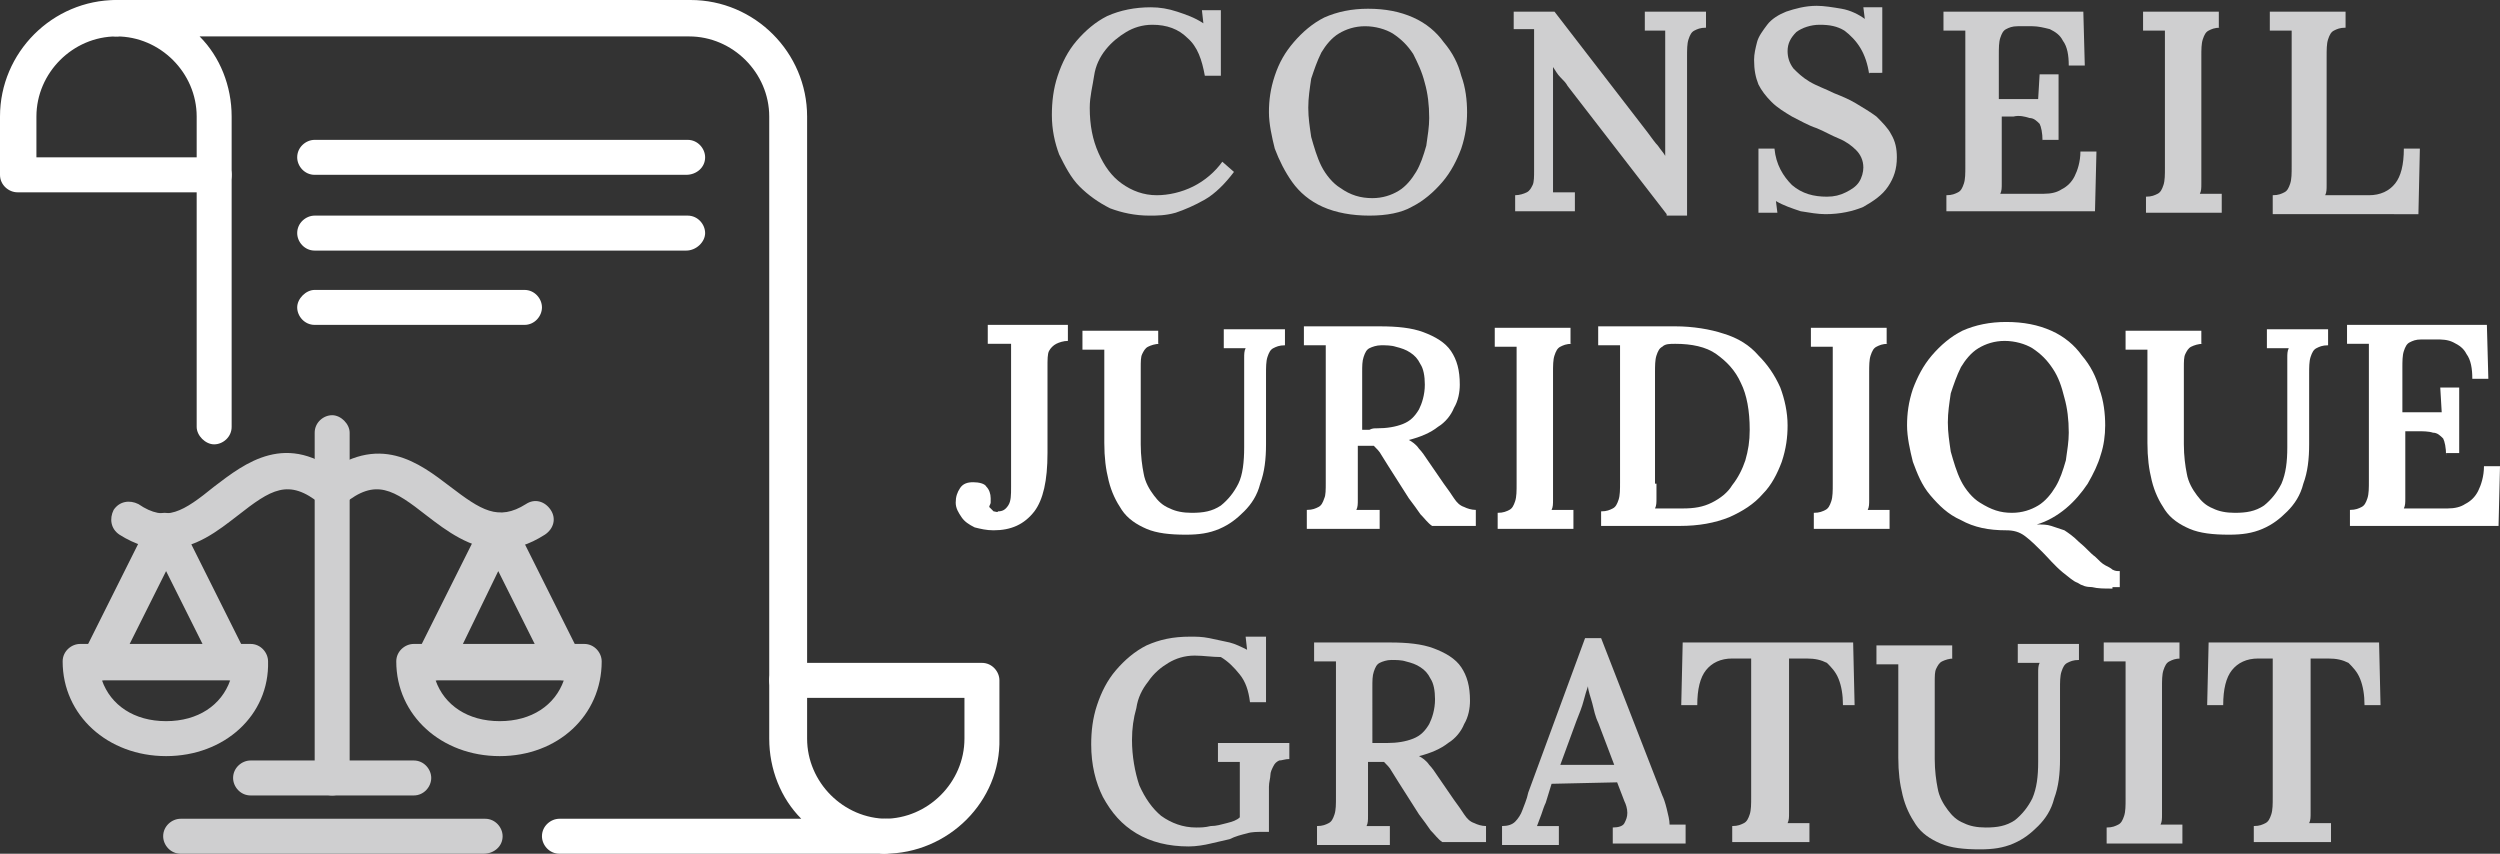 <?xml version="1.0" encoding="utf-8"?>
<!-- Generator: Adobe Illustrator 24.1.0, SVG Export Plug-In . SVG Version: 6.00 Build 0)  -->
<svg version="1.1" id="Layer_1" xmlns="http://www.w3.org/2000/svg" xmlns:xlink="http://www.w3.org/1999/xlink" x="0px" y="0px"
	 width="171.6px" height="58.6px" viewBox="0 0 171.6 58.6" style="enable-background:new 0 0 171.6 58.6;" xml:space="preserve">
<rect x="0" y="0" width="171.6" height="58.6" fill="#333333" stroke="none"/>
<style type="text/css">
	.st0{fill:#FFFFFF;}
	.st1{fill:#CFCFD0;}
</style>
<g>
	<g>
		<path class="st0" d="M14.7,13.2H1.2C0.6,13.2,0,12.7,0,12V8c0-4.4,3.6-8,8-8c0.7,0,1.2,0.6,1.2,1.2S8.6,2.5,8,2.5
			c-3,0-5.5,2.5-5.5,5.5v2.8h12.2c0.7,0,1.2,0.6,1.2,1.2C15.9,12.7,15.3,13.2,14.7,13.2z"/>
	</g>
	<g>
		<path class="st0" d="M60.7,58.6H38.4c-0.7,0-1.2-0.6-1.2-1.2c0-0.7,0.6-1.2,1.2-1.2H55c-1.4-1.4-2.2-3.4-2.2-5.5V8
			c0-3-2.5-5.5-5.5-5.5H13.7c1.4,1.4,2.2,3.4,2.2,5.5v21.3c0,0.7-0.6,1.2-1.2,1.2s-1.2-0.6-1.2-1.2V8c0-3-2.5-5.5-5.5-5.5
			c-0.7,0-1.2-0.6-1.2-1.2S7.3,0,8,0h39.4c4.4,0,8,3.6,8,8v42.7c0,3,2.5,5.5,5.5,5.5c0.7,0,1.2,0.6,1.2,1.2
			C62,58.1,61.4,58.6,60.7,58.6z"/>
	</g>
	<g>
		<path class="st0" d="M60.7,58.6c-0.7,0-1.2-0.6-1.2-1.2c0-0.7,0.6-1.2,1.2-1.2c3,0,5.5-2.5,5.5-5.5v-2.8H54
			c-0.7,0-1.2-0.6-1.2-1.2c0-0.7,0.6-1.2,1.2-1.2h13.4c0.7,0,1.2,0.6,1.2,1.2v4C68.7,55,65.1,58.6,60.7,58.6z"/>
	</g>
	<g>
		<path class="st1" d="M11.4,51.9c-4,0-7.1-2.8-7.1-6.5c0-0.7,0.6-1.2,1.2-1.2h11.7c0.7,0,1.2,0.6,1.2,1.2
			C18.5,49.1,15.4,51.9,11.4,51.9z M7,46.7c0.6,1.7,2.2,2.8,4.4,2.8c2.2,0,3.8-1.1,4.4-2.8H7z"/>
	</g>
	<g>
		<path class="st1" d="M15.9,46.7c-0.5,0-0.9-0.3-1.1-0.7l-3.4-6.8L8,46c-0.3,0.6-1.1,0.9-1.7,0.6c-0.6-0.3-0.9-1.1-0.6-1.7l4.5-9
			c0.2-0.4,0.6-0.7,1.1-0.7l0,0c0.5,0,0.9,0.3,1.1,0.7l4.5,9c0.3,0.6,0.1,1.4-0.6,1.7C16.3,46.6,16.1,46.7,15.9,46.7z"/>
	</g>
	<g>
		<path class="st1" d="M28.4,54.6H17.2c-0.7,0-1.2-0.6-1.2-1.2c0-0.7,0.6-1.2,1.2-1.2h11.2c0.7,0,1.2,0.6,1.2,1.2
			C29.6,54,29.1,54.6,28.4,54.6z"/>
	</g>
	<g>
		<path class="st1" d="M22.8,54.6c-0.7,0-1.2-0.6-1.2-1.2V29.7c0-0.7,0.6-1.2,1.2-1.2s1.2,0.6,1.2,1.2v23.6
			C24.1,54,23.5,54.6,22.8,54.6z"/>
	</g>
	<g>
		<path class="st1" d="M11.3,37.7c-0.9,0-2-0.3-3.1-1c-0.6-0.4-0.7-1.1-0.4-1.7c0.4-0.6,1.1-0.7,1.7-0.4c1.9,1.3,3.1,0.5,5.2-1.2
			c2.1-1.6,5-3.9,8.8-0.7c0.5,0.4,0.6,1.2,0.2,1.7C23.4,35,22.6,35,22,34.6c-2.2-1.8-3.4-1-5.7,0.8C15,36.4,13.4,37.7,11.3,37.7z"/>
	</g>
	<g>
		<path class="st1" d="M33.2,58.6H12.4c-0.7,0-1.2-0.6-1.2-1.2c0-0.7,0.6-1.2,1.2-1.2h20.9c0.7,0,1.2,0.6,1.2,1.2
			C34.5,58.1,33.9,58.6,33.2,58.6z"/>
	</g>
	<g>
		<path class="st1" d="M34.3,51.9c-4,0-7.1-2.8-7.1-6.5c0-0.7,0.6-1.2,1.2-1.2h11.7c0.7,0,1.2,0.6,1.2,1.2
			C41.3,49.1,38.3,51.9,34.3,51.9z M29.9,46.7c0.6,1.7,2.2,2.8,4.4,2.8c2.2,0,3.8-1.1,4.4-2.8H29.9z"/>
	</g>
	<g>
		<path class="st1" d="M38.7,46.7c-0.5,0-0.9-0.3-1.1-0.7l-3.4-6.8L30.9,46c-0.3,0.6-1.1,0.9-1.7,0.6c-0.6-0.3-0.9-1.1-0.6-1.7
			l4.5-9c0.2-0.4,0.6-0.7,1.1-0.7c0.5,0,0.9,0.3,1.1,0.7l4.5,9c0.3,0.6,0.1,1.4-0.6,1.7C39.1,46.6,38.9,46.7,38.7,46.7z"/>
	</g>
	<g>
		<path class="st1" d="M34.3,37.7c-2,0-3.7-1.3-5-2.3c-2.3-1.8-3.5-2.6-5.7-0.8c-0.5,0.4-1.3,0.4-1.7-0.2c-0.4-0.5-0.4-1.3,0.2-1.7
			c3.9-3.1,6.7-0.9,8.8,0.7c2.1,1.6,3.3,2.4,5.2,1.2c0.6-0.4,1.3-0.2,1.7,0.4c0.4,0.6,0.2,1.3-0.4,1.7
			C36.3,37.4,35.3,37.7,34.3,37.7z"/>
	</g>
	<g>
		<path class="st0" d="M47.1,12H21.6c-0.7,0-1.2-0.6-1.2-1.2c0-0.7,0.6-1.2,1.2-1.2h25.6c0.7,0,1.2,0.6,1.2,1.2
			C48.4,11.5,47.8,12,47.1,12z"/>
	</g>
	<g>
		<path class="st0" d="M36,22.3H21.6c-0.7,0-1.2-0.6-1.2-1.2s0.6-1.2,1.2-1.2H36c0.7,0,1.2,0.6,1.2,1.2S36.7,22.3,36,22.3z"/>
	</g>
	<g>
		<path class="st0" d="M47.1,17.2H21.6c-0.7,0-1.2-0.6-1.2-1.2c0-0.7,0.6-1.2,1.2-1.2h25.6c0.7,0,1.2,0.6,1.2,1.2
			C48.4,16.6,47.8,17.2,47.1,17.2z"/>
	</g>
</g>
<g>
	<path class="st1" d="M82.7,5.2c-0.2-1.1-0.5-2-1.2-2.6c-0.6-0.6-1.4-0.9-2.4-0.9c-0.7,0-1.3,0.2-1.8,0.5c-0.5,0.3-1,0.7-1.4,1.2
		c-0.4,0.5-0.7,1.1-0.8,1.8s-0.3,1.4-0.3,2.2c0,1.2,0.2,2.2,0.6,3.1c0.4,0.9,0.9,1.6,1.6,2.1c0.7,0.5,1.5,0.8,2.4,0.8
		c0.8,0,1.7-0.2,2.5-0.6c0.8-0.4,1.5-1,2-1.7l0.8,0.7c-0.6,0.8-1.3,1.5-2,1.9c-0.7,0.4-1.4,0.7-2,0.9c-0.7,0.2-1.3,0.2-1.8,0.2
		c-1,0-1.9-0.2-2.7-0.5c-0.8-0.4-1.5-0.9-2.1-1.5c-0.6-0.6-1-1.4-1.4-2.2c-0.3-0.8-0.5-1.7-0.5-2.7c0-0.9,0.1-1.8,0.4-2.7
		c0.3-0.9,0.7-1.7,1.3-2.4c0.6-0.7,1.3-1.3,2.1-1.7c0.9-0.4,1.9-0.6,3-0.6c0.6,0,1.2,0.1,1.8,0.3c0.6,0.2,1.2,0.4,1.8,0.8l-0.1-0.9
		h1.3v4.5H82.7z"/>
	<path class="st1" d="M94,14.8c-1.2,0-2.3-0.2-3.2-0.6c-0.9-0.4-1.6-1-2.1-1.7c-0.5-0.7-0.9-1.5-1.2-2.3c-0.2-0.8-0.4-1.7-0.4-2.5
		c0-0.8,0.1-1.6,0.4-2.5s0.7-1.6,1.3-2.3s1.3-1.3,2.1-1.7c0.9-0.4,1.9-0.6,3-0.6c1.2,0,2.2,0.2,3.1,0.6c0.9,0.4,1.6,1,2.1,1.7
		c0.6,0.7,1,1.5,1.2,2.3c0.3,0.8,0.4,1.7,0.4,2.5c0,0.8-0.1,1.6-0.4,2.5c-0.3,0.8-0.7,1.6-1.3,2.3c-0.6,0.7-1.3,1.3-2.1,1.7
		C96.2,14.6,95.2,14.8,94,14.8z M94.2,13.6c0.7,0,1.3-0.2,1.8-0.5c0.5-0.3,0.9-0.8,1.2-1.3c0.3-0.5,0.5-1.1,0.7-1.8
		c0.1-0.7,0.2-1.3,0.2-1.9c0-0.9-0.1-1.7-0.3-2.4c-0.2-0.8-0.5-1.4-0.8-2c-0.4-0.6-0.8-1-1.4-1.4c-0.5-0.3-1.2-0.5-1.9-0.5
		c-0.7,0-1.3,0.2-1.8,0.5c-0.5,0.3-0.9,0.8-1.2,1.3c-0.3,0.6-0.5,1.2-0.7,1.8c-0.1,0.7-0.2,1.3-0.2,2c0,0.7,0.1,1.3,0.2,2
		c0.2,0.7,0.4,1.4,0.7,2c0.3,0.6,0.8,1.2,1.3,1.5C92.7,13.4,93.4,13.6,94.2,13.6z"/>
	<path class="st1" d="M114.4,14.7l-6.8-8.8c-0.1-0.2-0.3-0.4-0.5-0.6c-0.2-0.2-0.3-0.4-0.5-0.7h0l0,6.8c0,0.4,0,0.7,0,1
		c0,0.3,0,0.6,0,0.8c0.2,0,0.5,0,0.8,0c0.3,0,0.5,0,0.7,0v1.3H104v-1.1c0.3,0,0.6-0.1,0.8-0.2c0.2-0.1,0.3-0.3,0.4-0.5
		s0.1-0.6,0.1-1l0-8.1c0-0.3,0-0.6,0-0.9s0-0.5,0-0.7c-0.2,0-0.5,0-0.7,0c-0.3,0-0.5,0-0.7,0V0.8h2.8l6.4,8.3
		c0.3,0.4,0.5,0.7,0.7,0.9c0.2,0.3,0.4,0.5,0.5,0.7h0V3.7c0-0.3,0-0.6,0-0.9c0-0.3,0-0.5,0-0.7c-0.2,0-0.5,0-0.7,0
		c-0.3,0-0.5,0-0.7,0V0.8h4.2v1.1c-0.4,0-0.6,0.1-0.8,0.2c-0.2,0.1-0.3,0.3-0.4,0.6c-0.1,0.3-0.1,0.7-0.1,1.2l0,10.9H114.4z"/>
	<path class="st1" d="M128.3,5.1c-0.1-0.7-0.3-1.3-0.6-1.8c-0.3-0.5-0.7-0.9-1.1-1.2c-0.5-0.3-1-0.4-1.7-0.4c-0.6,0-1.2,0.2-1.6,0.5
		c-0.4,0.4-0.6,0.8-0.6,1.3c0,0.4,0.1,0.8,0.4,1.2c0.3,0.3,0.6,0.6,1.1,0.9c0.5,0.3,1.1,0.5,1.7,0.8c0.5,0.2,1,0.4,1.5,0.7
		c0.5,0.3,1,0.6,1.4,0.9c0.4,0.4,0.8,0.8,1,1.2c0.3,0.5,0.4,1,0.4,1.6c0,0.8-0.2,1.4-0.6,2c-0.4,0.6-1,1-1.7,1.4
		c-0.7,0.3-1.6,0.5-2.6,0.5c-0.5,0-1.1-0.1-1.7-0.2c-0.6-0.2-1.2-0.4-1.7-0.7l0.1,0.8h-1.3l0-4.4h1.1c0.1,1.1,0.6,1.9,1.2,2.5
		c0.7,0.6,1.5,0.8,2.4,0.8c0.5,0,0.9-0.1,1.3-0.3c0.4-0.2,0.7-0.4,0.9-0.7c0.2-0.3,0.3-0.7,0.3-1c0-0.5-0.2-0.9-0.5-1.2
		c-0.3-0.3-0.7-0.6-1.2-0.8c-0.5-0.2-1-0.5-1.5-0.7c-0.6-0.2-1.1-0.5-1.7-0.8c-0.5-0.3-1-0.6-1.4-1c-0.4-0.4-0.7-0.8-0.9-1.2
		c-0.2-0.5-0.3-1-0.3-1.7c0-0.4,0.1-0.8,0.2-1.2c0.1-0.4,0.4-0.8,0.7-1.2s0.8-0.7,1.3-0.9c0.6-0.2,1.3-0.4,2.1-0.4
		c0.5,0,1.1,0.1,1.7,0.2s1.2,0.4,1.6,0.7l-0.1-0.8h1.3v4.5H128.3z"/>
	<path class="st1" d="M140.2,9.7c0-0.6-0.1-1-0.2-1.2c-0.2-0.2-0.4-0.4-0.7-0.4C139,8,138.6,7.9,138.2,8l-0.8,0v3.6c0,0.4,0,0.7,0,1
		c0,0.3,0,0.5-0.1,0.7l3,0c0.5,0,0.9-0.1,1.2-0.3c0.4-0.2,0.7-0.5,0.9-0.9c0.2-0.4,0.4-1,0.4-1.7h1.1l-0.1,4.1h-10.2v-1.1
		c0.4,0,0.6-0.1,0.8-0.2c0.2-0.1,0.3-0.3,0.4-0.6c0.1-0.3,0.1-0.7,0.1-1.2V3.7c0-0.3,0-0.6,0-0.9c0-0.3,0-0.5,0-0.7
		c-0.2,0-0.5,0-0.8,0c-0.3,0-0.5,0-0.7,0V0.8h9.6l0.1,3.7h-1.1c0-0.7-0.1-1.3-0.4-1.7c-0.2-0.4-0.5-0.6-0.9-0.8
		c-0.4-0.1-0.8-0.2-1.2-0.2l-1,0c-0.4,0-0.6,0.1-0.8,0.2c-0.2,0.1-0.3,0.3-0.4,0.6c-0.1,0.3-0.1,0.7-0.1,1.2v3l2.7,0L140,5.1h1.3
		v4.5H140.2z"/>
	<path class="st1" d="M152.4,1.9c-0.4,0-0.6,0.1-0.8,0.2c-0.2,0.1-0.3,0.3-0.4,0.6c-0.1,0.3-0.1,0.7-0.1,1.2v7.7c0,0.4,0,0.7,0,1
		c0,0.3,0,0.5-0.1,0.7c0.2,0,0.5,0,0.8,0c0.3,0,0.5,0,0.7,0v1.3h-5.2v-1.1c0.4,0,0.6-0.1,0.8-0.2c0.2-0.1,0.3-0.3,0.4-0.6
		c0.1-0.3,0.1-0.7,0.1-1.2V3.7c0-0.3,0-0.6,0-0.9c0-0.3,0-0.5,0-0.7c-0.2,0-0.5,0-0.8,0c-0.3,0-0.5,0-0.7,0V0.8h5.2V1.9z"/>
	<path class="st1" d="M156,14.5v-1.1c0.4,0,0.6-0.1,0.8-0.2c0.2-0.1,0.3-0.3,0.4-0.6c0.1-0.3,0.1-0.7,0.1-1.2V3.7c0-0.3,0-0.6,0-0.9
		c0-0.3,0-0.5,0-0.7c-0.2,0-0.5,0-0.8,0c-0.3,0-0.5,0-0.7,0V0.8h5.2v1.1c-0.4,0-0.6,0.1-0.8,0.2c-0.2,0.1-0.3,0.3-0.4,0.6
		c-0.1,0.3-0.1,0.7-0.1,1.2v7.8c0,0.4,0,0.7,0,1c0,0.3,0,0.5-0.1,0.7l3,0c0.8,0,1.4-0.3,1.8-0.8c0.4-0.5,0.6-1.3,0.6-2.4h1.1
		l-0.1,4.5H156z"/>
	<path class="st0" d="M68.2,36.4c-0.5,0-0.9-0.1-1.3-0.2c-0.4-0.2-0.7-0.4-0.9-0.7c-0.2-0.3-0.4-0.6-0.4-1c0-0.4,0.1-0.7,0.3-1
		c0.2-0.3,0.5-0.4,0.9-0.4c0.4,0,0.8,0.1,0.9,0.3c0.2,0.2,0.3,0.5,0.3,0.8c0,0.1,0,0.2,0,0.3c0,0.1-0.1,0.2-0.1,0.3
		c0.1,0.1,0.2,0.2,0.3,0.3c0.1,0,0.3,0.1,0.3,0c0.3,0,0.5-0.1,0.7-0.4c0.2-0.3,0.2-0.7,0.2-1.3v-8c0-0.3,0-0.6,0-1
		c0-0.3,0-0.6,0-0.8c-0.2,0-0.5,0-0.8,0c-0.3,0-0.6,0-0.8,0v-1.3h5.5v1.1c-0.3,0-0.6,0.1-0.8,0.2c-0.2,0.1-0.4,0.3-0.5,0.5
		c-0.1,0.2-0.1,0.6-0.1,1.1v5.9c0,1.9-0.3,3.2-0.9,4C70.3,36,69.4,36.4,68.2,36.4z"/>
	<path class="st0" d="M79.6,23.6c-0.3,0-0.6,0.1-0.8,0.2c-0.2,0.1-0.3,0.3-0.4,0.5c-0.1,0.2-0.1,0.5-0.1,1v5.2c0,0.8,0.1,1.5,0.2,2
		c0.1,0.6,0.4,1.1,0.7,1.5c0.3,0.4,0.6,0.7,1.1,0.9c0.4,0.2,0.9,0.3,1.5,0.3c0.8,0,1.4-0.1,2-0.5c0.5-0.4,0.9-0.9,1.2-1.5
		s0.4-1.5,0.4-2.5l0-5.2c0-0.3,0-0.6,0-0.9c0-0.3,0-0.5,0.1-0.7c-0.2,0-0.5,0-0.8,0c-0.3,0-0.5,0-0.7,0v-1.3h4.2v1.1
		c-0.4,0-0.6,0.1-0.8,0.2c-0.2,0.1-0.3,0.3-0.4,0.6c-0.1,0.3-0.1,0.7-0.1,1.2l0,4.8c0,1-0.1,1.9-0.4,2.7c-0.2,0.8-0.6,1.4-1.1,1.9
		s-1,0.9-1.7,1.2c-0.7,0.3-1.4,0.4-2.3,0.4c-1.1,0-2-0.1-2.7-0.4s-1.3-0.7-1.7-1.3c-0.4-0.6-0.7-1.2-0.9-2c-0.2-0.8-0.3-1.6-0.3-2.6
		v-4.5c0-0.3,0-0.7,0-1.1c0-0.4,0-0.7,0-0.8c-0.2,0-0.5,0-0.8,0c-0.3,0-0.5,0-0.7,0v-1.3h5.2V23.6z"/>
	<path class="st0" d="M89.7,36.1v-1.1c0.4,0,0.6-0.1,0.8-0.2c0.2-0.1,0.3-0.3,0.4-0.6C91,34,91,33.6,91,33.1v-7.8c0-0.3,0-0.6,0-0.9
		c0-0.3,0-0.5,0-0.7c-0.2,0-0.5,0-0.8,0c-0.3,0-0.5,0-0.7,0v-1.3c0.9,0,1.7,0,2.6,0c0.9,0,1.7,0,2.6,0c1.2,0,2.2,0.1,3,0.4
		c0.8,0.3,1.5,0.7,1.9,1.3c0.4,0.6,0.6,1.3,0.6,2.3c0,0.5-0.1,1.1-0.4,1.6c-0.2,0.5-0.6,1-1.1,1.3c-0.5,0.4-1.2,0.7-2,0.9
		c0.2,0.1,0.5,0.3,0.7,0.6c0.2,0.2,0.4,0.5,0.6,0.8l1.1,1.6c0.3,0.4,0.5,0.7,0.7,1c0.2,0.3,0.4,0.5,0.7,0.6c0.2,0.1,0.5,0.2,0.8,0.2
		v1.1h-3c-0.3-0.2-0.5-0.5-0.8-0.8c-0.2-0.3-0.5-0.7-0.8-1.1l-1.4-2.2c-0.2-0.3-0.3-0.5-0.5-0.8c-0.1-0.2-0.3-0.4-0.5-0.6
		c-0.2,0-0.4,0-0.6,0c-0.2,0-0.4,0-0.5,0v2.7c0,0.4,0,0.7,0,1c0,0.3,0,0.5-0.1,0.7c0.1,0,0.3,0,0.5,0c0.2,0,0.4,0,0.6,0
		c0.2,0,0.4,0,0.5,0v1.3H89.7z M94.5,29.4c0.7,0,1.3-0.1,1.8-0.3c0.5-0.2,0.8-0.5,1.1-1c0.2-0.4,0.4-1,0.4-1.7
		c0-0.6-0.1-1.1-0.3-1.4c-0.2-0.4-0.4-0.6-0.7-0.8c-0.3-0.2-0.6-0.3-1-0.4c-0.3-0.1-0.7-0.1-1-0.1c-0.3,0-0.6,0.1-0.8,0.2
		c-0.2,0.1-0.3,0.3-0.4,0.6c-0.1,0.3-0.1,0.6-0.1,1.1v3.9c0.2,0,0.3,0,0.5,0C94.2,29.4,94.3,29.4,94.5,29.4z"/>
	<path class="st0" d="M107.9,23.6c-0.4,0-0.6,0.1-0.8,0.2c-0.2,0.1-0.3,0.3-0.4,0.6c-0.1,0.3-0.1,0.7-0.1,1.2v7.7c0,0.4,0,0.7,0,1
		c0,0.3,0,0.5-0.1,0.7c0.2,0,0.5,0,0.8,0c0.3,0,0.5,0,0.7,0v1.3h-5.2v-1.1c0.4,0,0.6-0.1,0.8-0.2c0.2-0.1,0.3-0.3,0.4-0.6
		c0.1-0.3,0.1-0.7,0.1-1.2v-7.8c0-0.3,0-0.6,0-0.9c0-0.3,0-0.5,0-0.7c-0.2,0-0.5,0-0.8,0c-0.3,0-0.5,0-0.7,0v-1.3h5.2V23.6z"/>
	<path class="st0" d="M109.9,35.1c0.4,0,0.6-0.1,0.8-0.2c0.2-0.1,0.3-0.3,0.4-0.6c0.1-0.3,0.1-0.7,0.1-1.2v-7.8c0-0.3,0-0.6,0-0.9
		c0-0.3,0-0.5,0-0.7c-0.2,0-0.5,0-0.8,0c-0.3,0-0.5,0-0.7,0v-1.3l5.3,0c1.2,0,2.4,0.2,3.3,0.5c1,0.3,1.8,0.8,2.4,1.5
		c0.6,0.6,1.1,1.3,1.5,2.2c0.3,0.8,0.5,1.7,0.5,2.6c0,0.8-0.1,1.6-0.4,2.5c-0.3,0.8-0.7,1.6-1.3,2.2c-0.6,0.7-1.4,1.2-2.3,1.6
		c-1,0.4-2.1,0.6-3.4,0.6h-5.4V35.1z M113.7,33.2c0,0.4,0,0.7,0,1c0,0.3,0,0.5-0.1,0.7c0.2,0,0.4,0,0.7,0c0.2,0,0.5,0,0.7,0
		c0.2,0,0.4,0,0.5,0c0.8,0,1.4-0.1,2-0.4c0.6-0.3,1.1-0.7,1.4-1.2c0.4-0.5,0.7-1.1,0.9-1.7c0.2-0.7,0.3-1.3,0.3-2.1
		c0-1.3-0.2-2.4-0.6-3.2c-0.4-0.9-1-1.5-1.7-2s-1.7-0.7-2.8-0.7c-0.4,0-0.7,0-0.9,0.2c-0.2,0.1-0.3,0.3-0.4,0.6
		c-0.1,0.3-0.1,0.7-0.1,1.2V33.2z"/>
	<path class="st0" d="M129.6,23.6c-0.4,0-0.6,0.1-0.8,0.2c-0.2,0.1-0.3,0.3-0.4,0.6c-0.1,0.3-0.1,0.7-0.1,1.2v7.7c0,0.4,0,0.7,0,1
		c0,0.3,0,0.5-0.1,0.7c0.2,0,0.5,0,0.8,0c0.3,0,0.5,0,0.7,0v1.3h-5.2v-1.1c0.4,0,0.6-0.1,0.8-0.2c0.2-0.1,0.3-0.3,0.4-0.6
		c0.1-0.3,0.1-0.7,0.1-1.2v-7.8c0-0.3,0-0.6,0-0.9c0-0.3,0-0.5,0-0.7c-0.2,0-0.5,0-0.8,0c-0.3,0-0.5,0-0.7,0v-1.3h5.2V23.6z"/>
	<path class="st0" d="M145,40.4c-0.6,0-1,0-1.4-0.1c-0.4,0-0.7-0.1-1-0.3c-0.3-0.1-0.6-0.4-1-0.7c-0.6-0.5-1-1-1.4-1.4
		c-0.4-0.4-0.8-0.8-1.2-1.1c-0.4-0.3-0.8-0.4-1.3-0.4c-1.2,0-2.2-0.2-3.1-0.7c-0.9-0.4-1.5-1-2.1-1.7s-0.9-1.5-1.2-2.3
		c-0.2-0.8-0.4-1.7-0.4-2.5c0-0.8,0.1-1.6,0.4-2.5c0.3-0.8,0.7-1.6,1.3-2.3c0.6-0.7,1.3-1.3,2.1-1.7c0.9-0.4,1.9-0.6,3-0.6
		c1.2,0,2.2,0.2,3.1,0.6c0.9,0.4,1.6,1,2.1,1.7c0.6,0.7,1,1.5,1.2,2.3c0.3,0.8,0.4,1.7,0.4,2.5c0,0.7-0.1,1.4-0.3,2
		c-0.2,0.7-0.5,1.3-0.9,2c-0.4,0.6-0.9,1.2-1.5,1.7c-0.6,0.5-1.3,0.9-2,1.1c0.4,0,0.7,0,1,0.1c0.3,0.1,0.6,0.2,0.9,0.3
		c0.3,0.2,0.6,0.4,1,0.8c0.5,0.4,0.8,0.8,1.1,1c0.3,0.3,0.5,0.5,0.7,0.6c0.2,0.1,0.4,0.2,0.5,0.3c0.2,0.1,0.3,0.1,0.5,0.1v1.1H145z
		 M138.1,35.2c0.7,0,1.3-0.2,1.8-0.5c0.5-0.3,0.9-0.8,1.2-1.3c0.3-0.5,0.5-1.1,0.7-1.8c0.1-0.7,0.2-1.3,0.2-1.9
		c0-0.9-0.1-1.7-0.3-2.4c-0.2-0.8-0.4-1.4-0.8-2c-0.4-0.6-0.8-1-1.4-1.4c-0.5-0.3-1.2-0.5-1.9-0.5c-0.7,0-1.3,0.2-1.8,0.5
		c-0.5,0.3-0.9,0.8-1.2,1.3c-0.3,0.6-0.5,1.2-0.7,1.8c-0.1,0.7-0.2,1.3-0.2,2c0,0.7,0.1,1.3,0.2,2c0.2,0.7,0.4,1.4,0.7,2
		c0.3,0.6,0.8,1.2,1.3,1.5C136.7,35,137.3,35.2,138.1,35.2z"/>
	<path class="st0" d="M151.2,23.6c-0.3,0-0.6,0.1-0.8,0.2s-0.3,0.3-0.4,0.5c-0.1,0.2-0.1,0.5-0.1,1v5.2c0,0.8,0.1,1.5,0.2,2
		c0.1,0.6,0.4,1.1,0.7,1.5c0.3,0.4,0.6,0.7,1.1,0.9c0.4,0.2,0.9,0.3,1.5,0.3c0.8,0,1.4-0.1,2-0.5c0.5-0.4,0.9-0.9,1.2-1.5
		c0.3-0.7,0.4-1.5,0.4-2.5l0-5.2c0-0.3,0-0.6,0-0.9c0-0.3,0-0.5,0.1-0.7c-0.2,0-0.5,0-0.8,0c-0.3,0-0.5,0-0.7,0v-1.3h4.2v1.1
		c-0.4,0-0.6,0.1-0.8,0.2c-0.2,0.1-0.3,0.3-0.4,0.6s-0.1,0.7-0.1,1.2l0,4.8c0,1-0.1,1.9-0.4,2.7c-0.2,0.8-0.6,1.4-1.1,1.9
		c-0.5,0.5-1,0.9-1.7,1.2c-0.7,0.3-1.4,0.4-2.3,0.4c-1.1,0-2-0.1-2.7-0.4c-0.7-0.3-1.3-0.7-1.7-1.3c-0.4-0.6-0.7-1.2-0.9-2
		c-0.2-0.8-0.3-1.6-0.3-2.6v-4.5c0-0.3,0-0.7,0-1.1c0-0.4,0-0.7,0-0.8c-0.2,0-0.5,0-0.8,0c-0.3,0-0.5,0-0.7,0v-1.3h5.2V23.6z"/>
	<path class="st0" d="M167.9,31.3c0-0.6-0.1-1-0.2-1.2c-0.2-0.2-0.4-0.4-0.7-0.4c-0.3-0.1-0.7-0.1-1.1-0.1l-0.8,0v3.6
		c0,0.4,0,0.7,0,1s0,0.5-0.1,0.7l3,0c0.5,0,0.9-0.1,1.2-0.3c0.4-0.2,0.7-0.5,0.9-0.9c0.2-0.4,0.4-1,0.4-1.7h1.1l-0.1,4.1h-10.2v-1.1
		c0.4,0,0.6-0.1,0.8-0.2c0.2-0.1,0.3-0.3,0.4-0.6c0.1-0.3,0.1-0.7,0.1-1.2v-7.8c0-0.3,0-0.6,0-0.9c0-0.3,0-0.5,0-0.7
		c-0.2,0-0.5,0-0.8,0c-0.3,0-0.5,0-0.7,0v-1.3h9.6l0.1,3.7h-1.1c0-0.7-0.1-1.3-0.4-1.7c-0.2-0.4-0.5-0.6-0.9-0.8s-0.8-0.2-1.2-0.2
		l-1,0c-0.4,0-0.6,0.1-0.8,0.2c-0.2,0.1-0.3,0.3-0.4,0.6c-0.1,0.3-0.1,0.7-0.1,1.2v3l2.7,0l-0.1-1.7h1.3v4.5H167.9z"/>
	<path class="st1" d="M81.6,58.1c-1.4,0-2.6-0.3-3.6-0.9c-1-0.6-1.7-1.4-2.3-2.5c-0.5-1-0.8-2.2-0.8-3.6c0-0.9,0.1-1.8,0.4-2.7
		c0.3-0.9,0.7-1.7,1.3-2.4c0.6-0.7,1.3-1.3,2.1-1.7c0.9-0.4,1.8-0.6,3-0.6c0.4,0,0.8,0,1.3,0.1c0.5,0.1,0.9,0.2,1.4,0.3
		c0.4,0.1,0.8,0.3,1.2,0.5l-0.1-0.9h1.4v4.5h-1.1c-0.1-0.8-0.3-1.4-0.7-1.9c-0.4-0.5-0.8-0.9-1.3-1.2C83.2,45.1,82.6,45,82,45
		c-0.7,0-1.3,0.2-1.8,0.5c-0.5,0.3-1,0.7-1.4,1.3c-0.4,0.5-0.7,1.1-0.8,1.8c-0.2,0.7-0.3,1.4-0.3,2.2c0,1.1,0.2,2.2,0.5,3.1
		c0.4,0.9,0.9,1.6,1.5,2.1c0.7,0.5,1.5,0.8,2.4,0.8c0.3,0,0.6,0,1-0.1c0.4,0,0.7-0.1,1.1-0.2c0.4-0.1,0.7-0.2,0.9-0.4v-2
		c0-0.3,0-0.7,0-1c0-0.3,0-0.6,0-0.8c-0.2,0-0.5,0-0.8,0c-0.3,0-0.5,0-0.7,0V51h4.9v1.1c-0.3,0-0.5,0.1-0.7,0.1
		c-0.2,0.1-0.3,0.2-0.4,0.4c-0.1,0.2-0.2,0.4-0.2,0.6c0,0.2-0.1,0.5-0.1,0.8v3.1h-0.5c-0.3,0-0.7,0-1,0.1c-0.4,0.1-0.8,0.2-1.2,0.4
		c-0.4,0.1-0.9,0.2-1.3,0.3C82.7,58,82.1,58.1,81.6,58.1z"/>
	<path class="st1" d="M90.4,57.8v-1.1c0.4,0,0.6-0.1,0.8-0.2c0.2-0.1,0.3-0.3,0.4-0.6c0.1-0.3,0.1-0.7,0.1-1.2V47c0-0.3,0-0.6,0-0.9
		c0-0.3,0-0.5,0-0.7c-0.2,0-0.5,0-0.8,0c-0.3,0-0.5,0-0.7,0v-1.3c0.9,0,1.7,0,2.6,0c0.9,0,1.7,0,2.6,0c1.2,0,2.2,0.1,3,0.4
		c0.8,0.3,1.5,0.7,1.9,1.3c0.4,0.6,0.6,1.3,0.6,2.3c0,0.5-0.1,1.1-0.4,1.6c-0.2,0.5-0.6,1-1.1,1.3c-0.5,0.4-1.2,0.7-2,0.9
		c0.2,0.1,0.5,0.3,0.7,0.6c0.2,0.2,0.4,0.5,0.6,0.8l1.1,1.6c0.3,0.4,0.5,0.7,0.7,1c0.2,0.3,0.4,0.5,0.7,0.6c0.2,0.1,0.5,0.2,0.8,0.2
		v1.1h-3c-0.3-0.2-0.5-0.5-0.8-0.8c-0.2-0.3-0.5-0.7-0.8-1.1l-1.4-2.2c-0.2-0.3-0.3-0.5-0.5-0.8c-0.1-0.2-0.3-0.4-0.5-0.6
		c-0.2,0-0.4,0-0.6,0c-0.2,0-0.4,0-0.5,0v2.7c0,0.4,0,0.7,0,1c0,0.3,0,0.5-0.1,0.7c0.1,0,0.3,0,0.5,0c0.2,0,0.4,0,0.6,0s0.4,0,0.5,0
		v1.3H90.4z M95.2,51c0.7,0,1.3-0.1,1.8-0.3c0.5-0.2,0.8-0.5,1.1-1c0.2-0.4,0.4-1,0.4-1.7c0-0.6-0.1-1.1-0.3-1.4
		c-0.2-0.4-0.4-0.6-0.7-0.8c-0.3-0.2-0.6-0.3-1-0.4c-0.3-0.1-0.7-0.1-1-0.1c-0.3,0-0.6,0.1-0.8,0.2c-0.2,0.1-0.3,0.3-0.4,0.6
		c-0.1,0.3-0.1,0.6-0.1,1.1V51c0.2,0,0.3,0,0.5,0C94.8,51,95,51,95.2,51z"/>
	<path class="st1" d="M103.1,57.8v-1.1c0.4,0,0.7-0.1,0.9-0.3c0.2-0.2,0.4-0.5,0.5-0.8c0.1-0.3,0.3-0.7,0.4-1.2l3.9-10.6h1.1
		l4.2,10.8c0.1,0.2,0.2,0.5,0.3,0.9c0.1,0.4,0.2,0.8,0.2,1.1c0.2,0,0.4,0,0.6,0c0.2,0,0.4,0,0.5,0v1.3h-5v-1.1
		c0.4,0,0.7-0.1,0.8-0.3c0.1-0.2,0.2-0.4,0.2-0.7c0-0.3-0.1-0.6-0.2-0.8l-0.5-1.3l-4.5,0.1l-0.4,1.3c-0.1,0.2-0.2,0.5-0.3,0.8
		c-0.1,0.3-0.2,0.5-0.3,0.8c0.2,0,0.5,0,0.8,0c0.3,0,0.5,0,0.7,0v1.3H103.1z M107.1,52.5h3.7l-1.1-2.9c-0.2-0.4-0.3-0.9-0.4-1.3
		c-0.1-0.4-0.3-0.9-0.3-1.2h0c-0.1,0.3-0.2,0.6-0.3,1c-0.1,0.4-0.3,0.9-0.5,1.4L107.1,52.5z"/>
	<path class="st1" d="M126.5,48.4c0-0.7-0.1-1.3-0.3-1.8c-0.2-0.5-0.5-0.8-0.8-1.1c-0.4-0.2-0.8-0.3-1.4-0.3h-1.2v9.6
		c0,0.4,0,0.7,0,1c0,0.3,0,0.5-0.1,0.7c0.2,0,0.5,0,0.8,0c0.3,0,0.6,0,0.7,0v1.3h-5.3v-1.1c0.4,0,0.6-0.1,0.8-0.2
		c0.2-0.1,0.3-0.3,0.4-0.6c0.1-0.3,0.1-0.7,0.1-1.2l0-9.5h-1.3c-0.8,0-1.4,0.3-1.8,0.8c-0.4,0.5-0.6,1.3-0.6,2.4h-1.1l0.1-4.3h11.7
		l0.1,4.3H126.5z"/>
	<path class="st1" d="M134.1,45.2c-0.3,0-0.6,0.1-0.8,0.2s-0.3,0.3-0.4,0.5c-0.1,0.2-0.1,0.5-0.1,1v5.2c0,0.8,0.1,1.5,0.2,2
		c0.1,0.6,0.4,1.1,0.7,1.5c0.3,0.4,0.6,0.7,1.1,0.9c0.4,0.2,0.9,0.3,1.5,0.3c0.8,0,1.4-0.1,2-0.5c0.5-0.4,0.9-0.9,1.2-1.5
		c0.3-0.7,0.4-1.5,0.4-2.5l0-5.2c0-0.3,0-0.6,0-0.9c0-0.3,0-0.5,0.1-0.7c-0.2,0-0.5,0-0.8,0c-0.3,0-0.5,0-0.7,0v-1.3h4.2v1.1
		c-0.4,0-0.6,0.1-0.8,0.2c-0.2,0.1-0.3,0.3-0.4,0.6c-0.1,0.3-0.1,0.7-0.1,1.2l0,4.8c0,1-0.1,1.9-0.4,2.7c-0.2,0.8-0.6,1.4-1.1,1.9
		s-1,0.9-1.7,1.2c-0.7,0.3-1.4,0.4-2.3,0.4c-1.1,0-2-0.1-2.7-0.4c-0.7-0.3-1.3-0.7-1.7-1.3c-0.4-0.6-0.7-1.2-0.9-2
		c-0.2-0.8-0.3-1.6-0.3-2.6v-4.5c0-0.3,0-0.7,0-1.1c0-0.4,0-0.7,0-0.8c-0.2,0-0.5,0-0.8,0s-0.5,0-0.7,0v-1.3h5.2V45.2z"/>
	<path class="st1" d="M149.7,45.2c-0.4,0-0.6,0.1-0.8,0.2c-0.2,0.1-0.3,0.3-0.4,0.6c-0.1,0.3-0.1,0.7-0.1,1.2v7.7c0,0.4,0,0.7,0,1
		c0,0.3,0,0.5-0.1,0.7c0.2,0,0.5,0,0.8,0c0.3,0,0.5,0,0.7,0v1.3h-5.2v-1.1c0.4,0,0.6-0.1,0.8-0.2c0.2-0.1,0.3-0.3,0.4-0.6
		c0.1-0.3,0.1-0.7,0.1-1.2V47c0-0.3,0-0.6,0-0.9c0-0.3,0-0.5,0-0.7c-0.2,0-0.5,0-0.8,0s-0.5,0-0.7,0v-1.3h5.2V45.2z"/>
	<path class="st1" d="M162.3,48.4c0-0.7-0.1-1.3-0.3-1.8c-0.2-0.5-0.5-0.8-0.8-1.1c-0.4-0.2-0.8-0.3-1.4-0.3h-1.2v9.6
		c0,0.4,0,0.7,0,1c0,0.3,0,0.5-0.1,0.7c0.2,0,0.5,0,0.8,0c0.3,0,0.6,0,0.7,0v1.3h-5.3v-1.1c0.4,0,0.6-0.1,0.8-0.2
		c0.2-0.1,0.3-0.3,0.4-0.6c0.1-0.3,0.1-0.7,0.1-1.2l0-9.5H155c-0.8,0-1.4,0.3-1.8,0.8c-0.4,0.5-0.6,1.3-0.6,2.4h-1.1l0.1-4.3h11.7
		l0.1,4.3H162.3z"/>
</g>
</svg>
